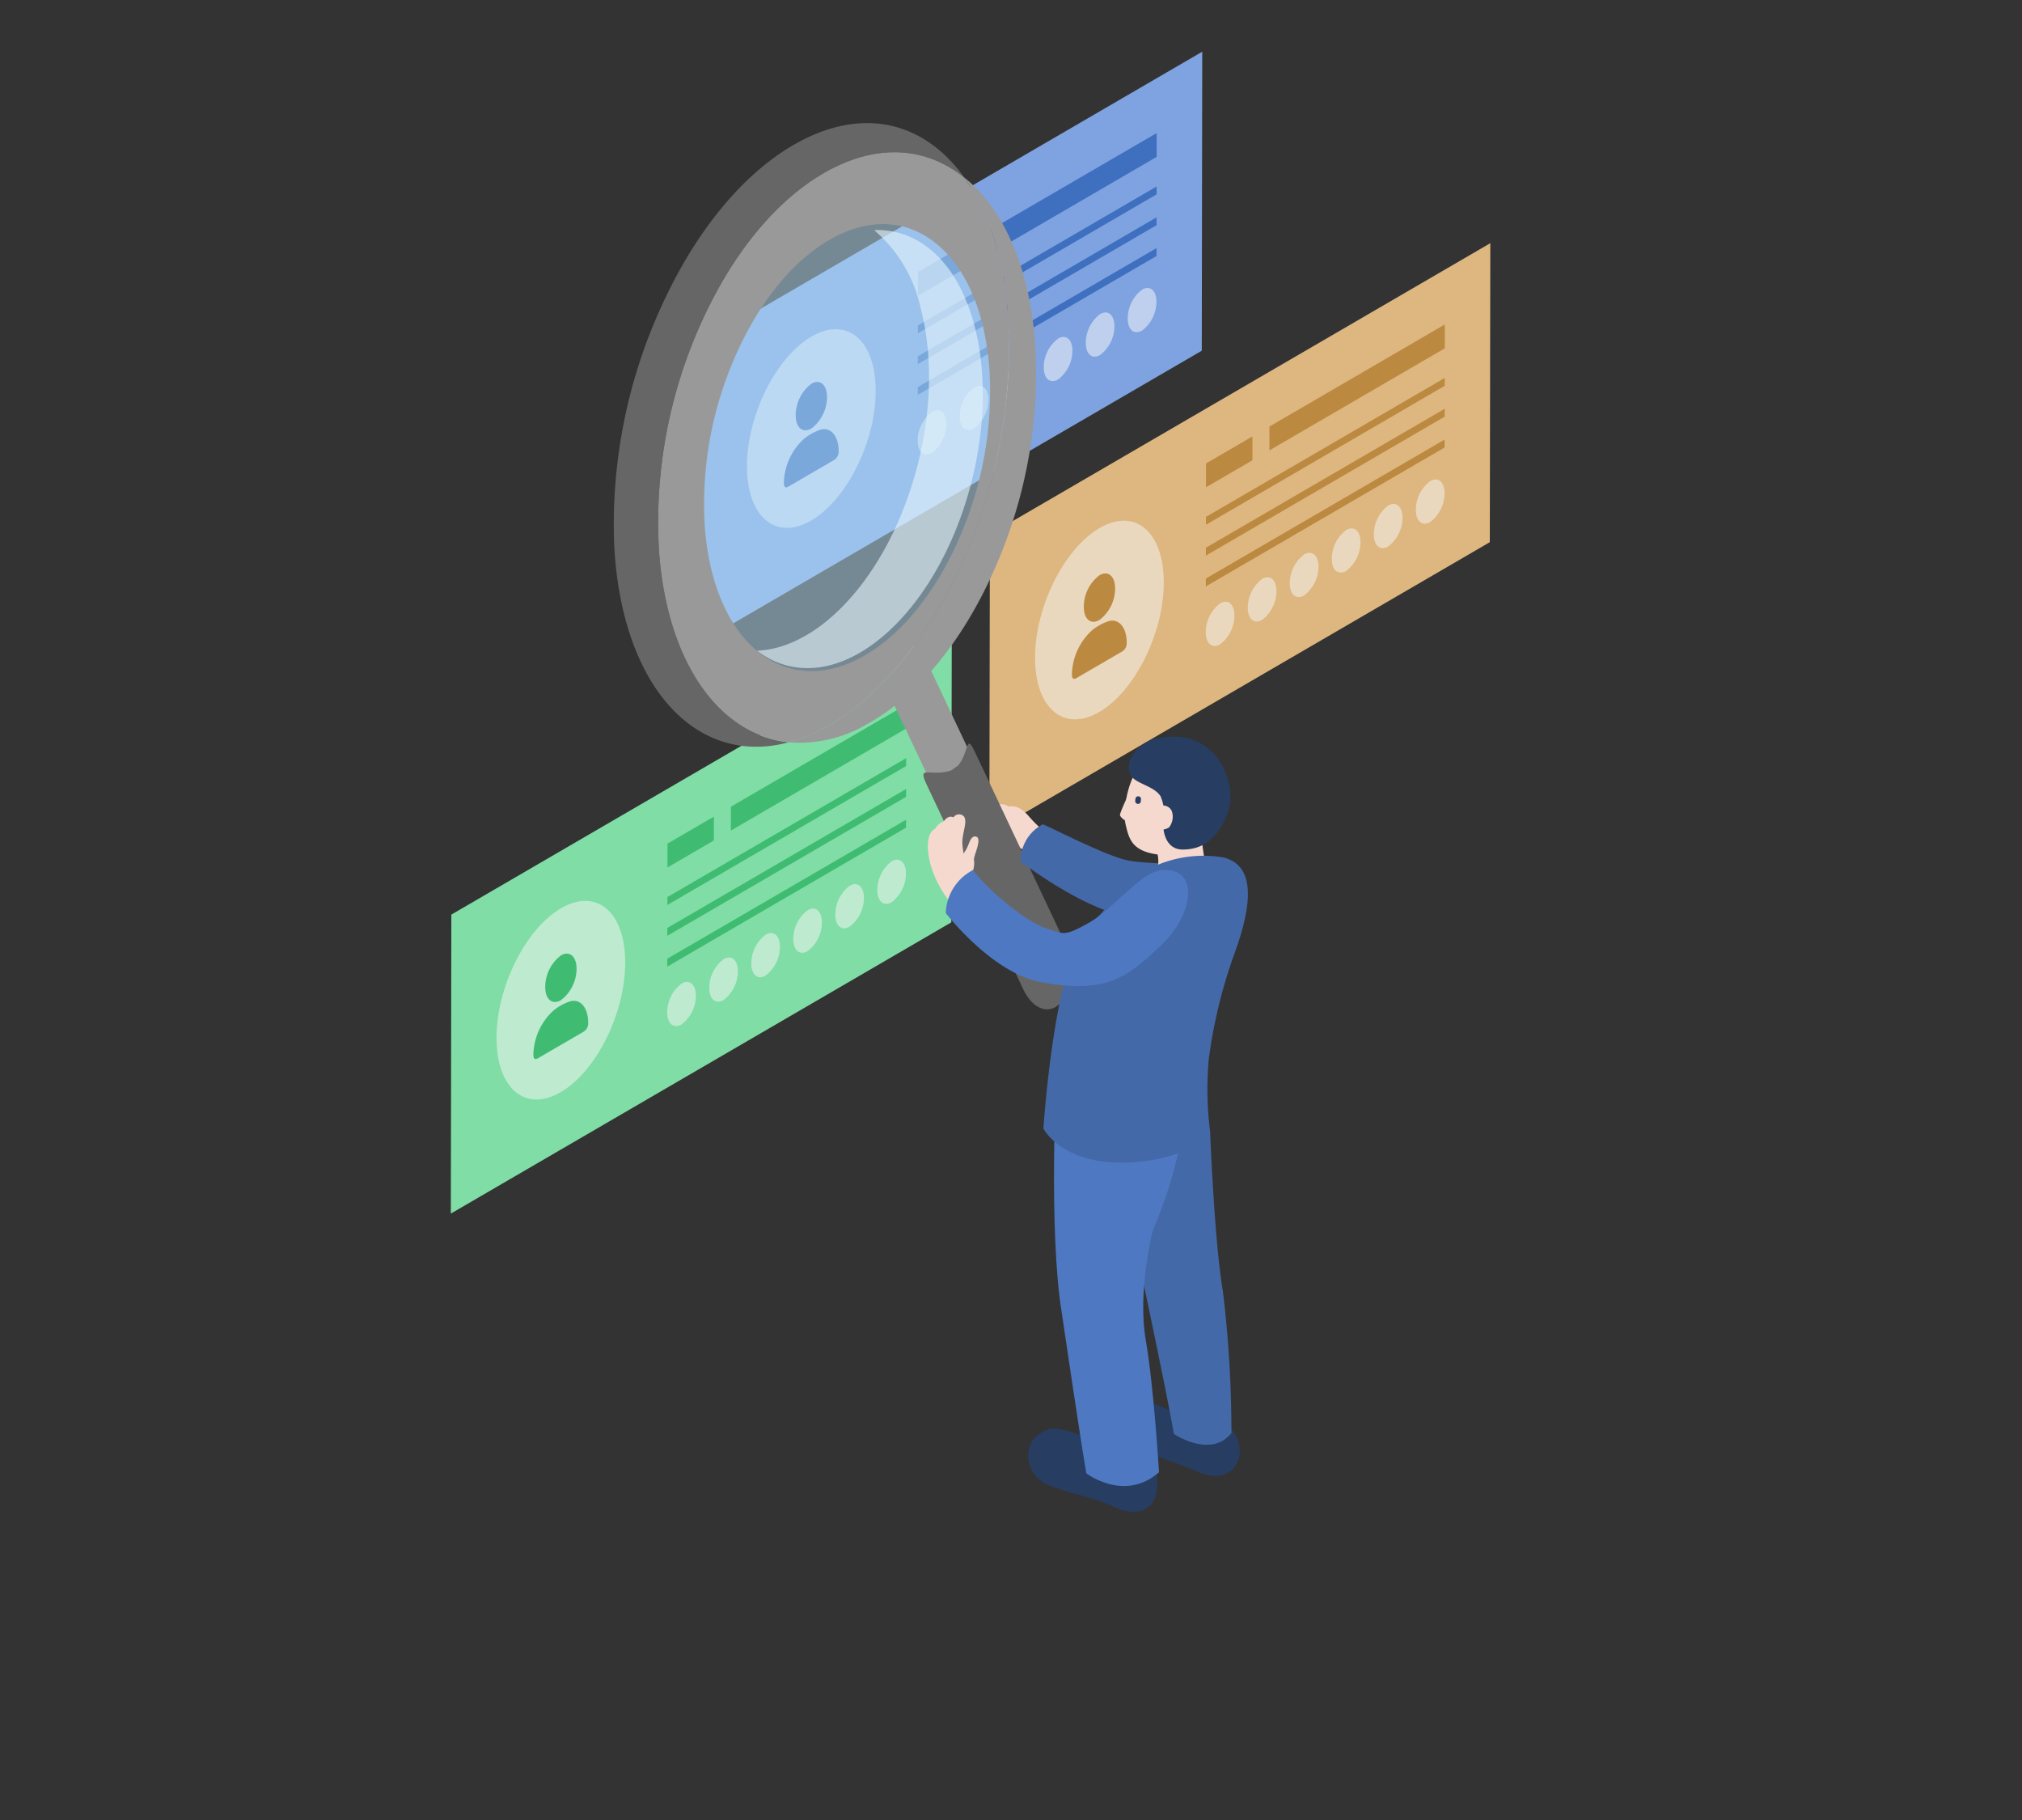 <svg xmlns="http://www.w3.org/2000/svg" xmlns:xlink="http://www.w3.org/1999/xlink" width="200" height="180" viewBox="0 0 200 180">
  <rect x="0" y="0" width="200" height="180" fill="#333333" stroke="none"/>
  <defs>
    <clipPath id="clip-path">
      <rect id="長方形_2366" data-name="長方形 2366" width="200" height="180" transform="translate(-19087 -1693)" fill="none" stroke="#707070" stroke-width="1"/>
    </clipPath>
    <clipPath id="clip-path-2">
      <rect id="長方形_125" data-name="長方形 125" width="102.819" height="144.416" fill="none"/>
    </clipPath>
    <clipPath id="clip-path-4">
      <rect id="長方形_122" data-name="長方形 122" width="32.865" height="51.317" fill="none"/>
    </clipPath>
    <clipPath id="clip-path-5">
      <rect id="長方形_123" data-name="長方形 123" width="22.325" height="43.322" fill="none"/>
    </clipPath>
  </defs>
  <g id="マスクグループ_24" data-name="マスクグループ 24" transform="translate(19087 1693)" clip-path="url(#clip-path)">
    <g id="グループ_208" data-name="グループ 208" transform="translate(-19042.408 -1687.887)">
      <g id="グループ_216" data-name="グループ 216" clip-path="url(#clip-path-2)">
        <path id="パス_318" data-name="パス 318" d="M107.294,0,57.8,28.8l-.051,29.572,49.5-28.8Z" transform="translate(-32.97)" fill="#7ea3e0"/>
        <g id="グループ_215" data-name="グループ 215">
          <g id="グループ_214" data-name="グループ 214" clip-path="url(#clip-path-2)">
            <path id="パス_319" data-name="パス 319" d="M81.008,70.093c-.009,5.023-2.866,10.754-6.381,12.8s-6.359-.368-6.35-5.391,2.866-10.754,6.381-12.8,6.359.368,6.35,5.391" transform="translate(-38.983 -36.527)" fill="#bed0ed"/>
            <path id="パス_320" data-name="パス 320" d="M79.486,91.378l-2.251,1.309c-.311.181-.462.051-.456-.395a6.076,6.076,0,0,1,1.972-4.31,5.107,5.107,0,0,1,1.688-.93c1.017-.265,1.774.682,1.762,2.17a.972.972,0,0,1-.42.82c-.381.224-.762.444-1.143.666l-1.152.671" transform="translate(-43.839 -49.678)" fill="#3f70bf"/>
            <path id="パス_321" data-name="パス 321" d="M79.51,79.419a3.917,3.917,0,0,1,1.556-3.107c.84-.5,1.542.095,1.543,1.3a3.926,3.926,0,0,1-1.548,3.127c-.863.5-1.553-.083-1.551-1.318" transform="translate(-45.398 -43.472)" fill="#3f70bf"/>
            <path id="パス_322" data-name="パス 322" d="M112.283,46.907l-4.59,2.671,0-2.358,4.591-2.671Z" transform="translate(-61.489 -25.436)" fill="#3f70bf"/>
            <path id="パス_323" data-name="パス 323" d="M139.654,21.106,122.312,31.2l0-2.358,17.342-10.091Z" transform="translate(-69.836 -10.705)" fill="#3f70bf"/>
            <path id="パス_324" data-name="パス 324" d="M131.291,31.85,107.677,45.59v-.778l23.614-13.741Z" transform="translate(-61.48 -17.741)" fill="#3f70bf"/>
            <path id="パス_325" data-name="パス 325" d="M131.279,38.956,107.665,52.7v-.778L131.28,38.178Z" transform="translate(-61.473 -21.798)" fill="#3f70bf"/>
            <path id="パス_326" data-name="パス 326" d="M131.267,46.062,107.653,59.8v-.778l23.614-13.741Z" transform="translate(-61.466 -25.856)" fill="#3f70bf"/>
            <path id="パス_327" data-name="パス 327" d="M110.468,84.023a3.572,3.572,0,0,1-1.42,2.848c-.782.455-1.415-.082-1.413-1.2a3.572,3.572,0,0,1,1.42-2.848c.782-.455,1.415.082,1.413,1.2" transform="translate(-61.456 -47.197)" fill="#bed0ed"/>
            <path id="パス_328" data-name="パス 328" d="M120.155,78.386a3.572,3.572,0,0,1-1.42,2.848c-.782.455-1.415-.082-1.413-1.2a3.572,3.572,0,0,1,1.42-2.848c.782-.455,1.415.082,1.413,1.2" transform="translate(-66.987 -43.978)" fill="#bed0ed"/>
            <path id="パス_329" data-name="パス 329" d="M129.842,72.749a3.572,3.572,0,0,1-1.42,2.848c-.782.455-1.415-.082-1.413-1.2a3.572,3.572,0,0,1,1.42-2.848c.782-.455,1.415.082,1.413,1.2" transform="translate(-72.518 -40.76)" fill="#bed0ed"/>
            <path id="パス_330" data-name="パス 330" d="M139.53,67.112a3.572,3.572,0,0,1-1.42,2.848c-.782.455-1.415-.082-1.413-1.2a3.572,3.572,0,0,1,1.42-2.848c.782-.455,1.415.082,1.413,1.2" transform="translate(-78.049 -37.541)" fill="#bed0ed"/>
            <path id="パス_331" data-name="パス 331" d="M149.217,61.475a3.572,3.572,0,0,1-1.42,2.848c-.782.455-1.415-.082-1.413-1.2a3.572,3.572,0,0,1,1.42-2.848c.782-.455,1.415.082,1.413,1.2" transform="translate(-83.58 -34.323)" fill="#bed0ed"/>
            <path id="パス_332" data-name="パス 332" d="M158.9,55.838a3.572,3.572,0,0,1-1.42,2.848c-.782.455-1.415-.082-1.413-1.2a3.572,3.572,0,0,1,1.42-2.848c.782-.455,1.415.082,1.413,1.2" transform="translate(-89.111 -31.104)" fill="#bed0ed"/>
            <path id="パス_333" data-name="パス 333" d="M49.5,161.352,0,190.155l.051-29.572,49.5-28.8Z" transform="translate(0 -75.242)" fill="#7fdda5"/>
            <path id="パス_334" data-name="パス 334" d="M23.263,201.873c-.009,5.023-2.866,10.754-6.381,12.8s-6.359-.368-6.35-5.391,2.866-10.754,6.381-12.8,6.359.368,6.35,5.391" transform="translate(-6.013 -111.769)" fill="#beeacf"/>
            <path id="パス_335" data-name="パス 335" d="M21.741,223.158l-2.25,1.309c-.312.181-.463.051-.456-.395a6.075,6.075,0,0,1,1.972-4.31,5.11,5.11,0,0,1,1.688-.93c1.017-.265,1.774.682,1.762,2.17a.972.972,0,0,1-.42.82c-.381.224-.762.444-1.143.666l-1.152.671" transform="translate(-10.868 -124.92)" fill="#40bc72"/>
            <path id="パス_336" data-name="パス 336" d="M21.765,211.2a3.917,3.917,0,0,1,1.556-3.107c.84-.5,1.542.095,1.543,1.3a3.926,3.926,0,0,1-1.548,3.127c-.863.5-1.553-.083-1.551-1.318" transform="translate(-12.427 -118.714)" fill="#40bc72"/>
            <path id="パス_337" data-name="パス 337" d="M54.538,178.687l-4.59,2.671,0-2.358,4.591-2.671Z" transform="translate(-28.519 -100.678)" fill="#40bc72"/>
            <path id="パス_338" data-name="パス 338" d="M81.909,152.886,64.567,162.977l0-2.358,17.342-10.091Z" transform="translate(-36.866 -85.947)" fill="#40bc72"/>
            <path id="パス_339" data-name="パス 339" d="M73.546,163.63,49.932,177.37v-.778l23.614-13.741Z" transform="translate(-28.51 -92.983)" fill="#40bc72"/>
            <path id="パス_340" data-name="パス 340" d="M73.534,170.736,49.92,184.476V183.7l23.614-13.741Z" transform="translate(-28.503 -97.04)" fill="#40bc72"/>
            <path id="パス_341" data-name="パス 341" d="M73.521,177.842,49.908,191.582V190.8l23.614-13.741Z" transform="translate(-28.496 -101.098)" fill="#40bc72"/>
            <path id="パス_342" data-name="パス 342" d="M52.722,215.8a3.572,3.572,0,0,1-1.42,2.848c-.782.455-1.415-.082-1.413-1.2a3.572,3.572,0,0,1,1.42-2.848c.782-.455,1.415.082,1.413,1.2" transform="translate(-28.485 -122.439)" fill="#beeacf"/>
            <path id="パス_343" data-name="パス 343" d="M62.41,210.166a3.572,3.572,0,0,1-1.42,2.848c-.782.455-1.415-.082-1.413-1.2A3.573,3.573,0,0,1,61,208.966c.782-.455,1.415.082,1.413,1.2" transform="translate(-34.017 -119.22)" fill="#beeacf"/>
            <path id="パス_344" data-name="パス 344" d="M72.1,204.529a3.572,3.572,0,0,1-1.42,2.848c-.782.455-1.415-.082-1.413-1.2a3.572,3.572,0,0,1,1.42-2.848c.782-.455,1.415.082,1.413,1.2" transform="translate(-39.547 -116.002)" fill="#beeacf"/>
            <path id="パス_345" data-name="パス 345" d="M81.784,198.892a3.572,3.572,0,0,1-1.42,2.848c-.782.455-1.415-.082-1.413-1.2a3.574,3.574,0,0,1,1.42-2.848c.782-.455,1.415.082,1.413,1.2" transform="translate(-45.078 -112.783)" fill="#beeacf"/>
            <path id="パス_346" data-name="パス 346" d="M91.472,193.255a3.572,3.572,0,0,1-1.42,2.848c-.782.455-1.415-.082-1.413-1.2a3.572,3.572,0,0,1,1.42-2.848c.782-.455,1.415.082,1.413,1.2" transform="translate(-50.61 -109.565)" fill="#beeacf"/>
            <path id="パス_347" data-name="パス 347" d="M101.159,187.618a3.572,3.572,0,0,1-1.42,2.848c-.782.455-1.415-.082-1.413-1.2a3.572,3.572,0,0,1,1.42-2.848c.782-.455,1.415.082,1.413,1.2" transform="translate(-56.141 -106.346)" fill="#beeacf"/>
            <path id="パス_348" data-name="パス 348" d="M173.66,73.71l-49.5,28.8.051-29.572,49.5-28.8Z" transform="translate(-70.892 -25.201)" fill="#ddb77f"/>
            <path id="パス_349" data-name="パス 349" d="M147.425,114.231c-.009,5.023-2.866,10.754-6.381,12.8s-6.359-.368-6.35-5.391,2.866-10.754,6.381-12.8,6.359.368,6.35,5.391" transform="translate(-76.905 -61.728)" fill="#ead8be"/>
            <path id="パス_350" data-name="パス 350" d="M145.9,135.515l-2.25,1.309c-.312.181-.463.051-.456-.395a6.076,6.076,0,0,1,1.972-4.31,5.111,5.111,0,0,1,1.688-.93c1.017-.265,1.774.682,1.762,2.17a.972.972,0,0,1-.42.82c-.381.224-.762.444-1.143.666l-1.152.671" transform="translate(-81.76 -74.879)" fill="#bc8940"/>
            <path id="パス_351" data-name="パス 351" d="M145.927,123.556a3.917,3.917,0,0,1,1.556-3.107c.84-.5,1.542.095,1.543,1.3a3.926,3.926,0,0,1-1.548,3.127c-.863.5-1.553-.083-1.551-1.318" transform="translate(-83.32 -68.672)" fill="#bc8940"/>
            <path id="パス_352" data-name="パス 352" d="M178.7,91.045l-4.59,2.671,0-2.358,4.591-2.671Z" transform="translate(-99.411 -50.637)" fill="#bc8940"/>
            <path id="パス_353" data-name="パス 353" d="M206.07,65.244,188.729,75.335l0-2.358,17.342-10.091Z" transform="translate(-107.758 -35.906)" fill="#bc8940"/>
            <path id="パス_354" data-name="パス 354" d="M197.708,75.987,174.094,89.728V88.95L197.709,75.21Z" transform="translate(-99.402 -42.942)" fill="#bc8940"/>
            <path id="パス_355" data-name="パス 355" d="M197.7,83.093,174.081,96.834v-.778L197.7,82.315Z" transform="translate(-99.395 -46.999)" fill="#bc8940"/>
            <path id="パス_356" data-name="パス 356" d="M197.683,90.2,174.069,103.94v-.778l23.614-13.741Z" transform="translate(-99.388 -51.057)" fill="#bc8940"/>
            <path id="パス_357" data-name="パス 357" d="M176.884,128.16a3.572,3.572,0,0,1-1.42,2.848c-.782.455-1.415-.082-1.413-1.2a3.572,3.572,0,0,1,1.42-2.848c.782-.455,1.415.082,1.413,1.2" transform="translate(-99.377 -72.398)" fill="#ead8be"/>
            <path id="パス_358" data-name="パス 358" d="M186.571,122.523a3.572,3.572,0,0,1-1.42,2.848c-.782.455-1.415-.082-1.413-1.2a3.572,3.572,0,0,1,1.42-2.848c.782-.455,1.415.082,1.413,1.2" transform="translate(-104.908 -69.179)" fill="#ead8be"/>
            <path id="パス_359" data-name="パス 359" d="M196.259,116.886a3.572,3.572,0,0,1-1.42,2.848c-.782.455-1.415-.082-1.413-1.2a3.572,3.572,0,0,1,1.42-2.848c.782-.455,1.415.082,1.413,1.2" transform="translate(-110.44 -65.961)" fill="#ead8be"/>
            <path id="パス_360" data-name="パス 360" d="M205.946,111.249a3.572,3.572,0,0,1-1.42,2.848c-.782.455-1.415-.082-1.413-1.2a3.572,3.572,0,0,1,1.42-2.848c.782-.455,1.415.082,1.413,1.2" transform="translate(-115.971 -62.742)" fill="#ead8be"/>
            <path id="パス_361" data-name="パス 361" d="M215.634,105.612a3.574,3.574,0,0,1-1.42,2.848c-.782.455-1.415-.082-1.413-1.2a3.57,3.57,0,0,1,1.42-2.848c.782-.455,1.415.082,1.413,1.2" transform="translate(-121.502 -59.524)" fill="#ead8be"/>
            <path id="パス_362" data-name="パス 362" d="M225.321,99.975a3.572,3.572,0,0,1-1.42,2.848c-.782.455-1.415-.082-1.413-1.2a3.572,3.572,0,0,1,1.42-2.848c.782-.455,1.415.082,1.413,1.2" transform="translate(-127.033 -56.305)" fill="#ead8be"/>
            <path id="パス_363" data-name="パス 363" d="M128.517,176.181a12.027,12.027,0,0,1-1.5-1.448c-.685-.8-1.28-1.186-2.114-1.04,0,0-.288-.375-1.36-.187s-1.447.861-1.308,1.094c.261.434,1.124.384,1.75.988a12.113,12.113,0,0,1,1.326,1.38,2.962,2.962,0,0,0,2.69,1.355c1.489.015.519-2.141.519-2.141" transform="translate(-69.775 -99.036)" fill="#f5d9ce"/>
            <path id="パス_364" data-name="パス 364" d="M125.865,180.284s1.224,1.236,2.294.941l-1.465-1.419Z" transform="translate(-71.865 -102.663)" fill="#f5d9ce"/>
            <path id="パス_365" data-name="パス 365" d="M111.473,153.764l-8.157-17.236a17.364,17.364,0,0,1-3.371,3.981l8.161,17.243c.793,1.688,2.189,2.163,3.119,1.062l0,0c.928-1.1,1.038-3.361.246-5.048" transform="translate(-57.065 -77.953)" fill="#999"/>
            <path id="パス_366" data-name="パス 366" d="M122.574,185.067c-1.113,1.322-2.787.759-3.741-1.26l-9.559-20.255c-.955-2.021.308-.731,2.406-1.388l.708-.507c1.113-1.322.721-3.322,1.675-1.3l8.8,18.643c.955,2.021.827,4.737-.287,6.064l0,0" transform="translate(-62.207 -91.067)" fill="#666"/>
            <g id="グループ_210" data-name="グループ 210" transform="translate(22.762 13.501)" opacity="0.49">
              <g id="グループ_209" data-name="グループ 209">
                <g id="グループ_208-2" data-name="グループ 208" clip-path="url(#clip-path-4)">
                  <path id="パス_367" data-name="パス 367" d="M67.795,33.086c-9.026,4.939-15.587,19.707-14.653,32.985s9.01,20.038,18.036,15.1S86.765,61.463,85.83,48.185s-9.008-20.038-18.035-15.1" transform="translate(-53.054 -31.469)" fill="#bae2f8"/>
                </g>
              </g>
            </g>
            <path id="パス_368" data-name="パス 368" d="M42.015,58.735A47.832,47.832,0,0,1,46.1,36.4c3.146-7.081,7.608-12.478,12.569-15.2l.024-.013c4.892-2.677,9.688-2.431,13.536.674a14.8,14.8,0,0,0-2.4-2.656c-3.967-3.391-9.022-3.655-14.233-.744l-.026.015c-5.2,2.915-9.934,8.646-13.33,16.14A51.839,51.839,0,0,0,37.586,58.2c.729,14.034,8.151,21.947,17.275,19.491C48.039,77,42.8,69.889,42.015,58.735" transform="translate(-21.427 -9.394)" fill="#666"/>
            <path id="パス_369" data-name="パス 369" d="M102.3,45.568c-.514-7.311-2.933-13.125-6.811-16.372-.06-.051-.123-.094-.184-.143,2.529,3.534,4.059,8.556,4.37,14.551a51.826,51.826,0,0,1-4.655,23.59c-3.4,7.494-8.13,13.225-13.33,16.14l-.026.015a16.383,16.383,0,0,1-3.73,1.541,13.185,13.185,0,0,0,7.686-1.771l.024-.014c4.96-2.723,9.423-8.121,12.568-15.2A47.823,47.823,0,0,0,102.3,45.568" transform="translate(-44.495 -16.588)" fill="#999"/>
            <path id="パス_370" data-name="パス 370" d="M64.454,79.981c5.2-2.915,9.934-8.646,13.33-16.141a51.823,51.823,0,0,0,4.655-23.59C82.129,34.256,80.6,29.234,78.07,25.7c-3.848-3.105-8.644-3.352-13.536-.674l-.024.013c-4.96,2.723-9.423,8.121-12.569,15.2a47.833,47.833,0,0,0-4.088,22.335c.785,11.155,6.024,18.27,12.846,18.959A16.373,16.373,0,0,0,64.429,80l.026-.014M52.377,60.1a36.2,36.2,0,0,1,3.094-16.9c2.381-5.359,5.758-9.444,9.512-11.505l.018-.01c3.761-2.058,7.449-1.838,10.384.619s4.766,6.858,5.155,12.391a36.2,36.2,0,0,1-3.094,16.9c-2.381,5.359-5.758,9.444-9.512,11.505l-.019.01C60.152,77.359,53.181,71.523,52.377,60.1" transform="translate(-27.264 -13.235)" fill="#999"/>
            <g id="グループ_213" data-name="グループ 213" transform="translate(30.288 17.641)" opacity="0.6">
              <g id="グループ_212" data-name="グループ 212">
                <g id="グループ_211" data-name="グループ 211" clip-path="url(#clip-path-5)">
                  <path id="パス_371" data-name="パス 371" d="M82.175,41.125a13.969,13.969,0,0,1,4.614,7.758c2.586,9.891-1.164,23.363-8.377,30.091C75.805,81.4,73.1,82.62,70.6,82.718c3.617,2.773,8.522,2.267,13.13-2.03,7.213-6.727,10.963-20.2,8.377-30.091-1.652-6.318-5.49-9.646-9.927-9.473" transform="translate(-70.595 -41.118)" fill="#e5f4fc"/>
                </g>
              </g>
            </g>
            <path id="パス_372" data-name="パス 372" d="M116.712,183.326a4.644,4.644,0,0,0,1.069-1.478c.181-.48.381-1.037.8-.934.656.162-.207,1.816-.2,2.281a2.355,2.355,0,0,1-1.31,2.468" transform="translate(-66.639 -103.289)" fill="#f5d9ce"/>
            <path id="パス_373" data-name="パス 373" d="M112.863,185.243c-2.924-2.9-3.612-7.357-2.151-8.02a1.459,1.459,0,0,1,.831-.711s.408-.674.963-.4a.652.652,0,0,1,.792-.254c.757.263.148,1.551.088,2.55-.056.927.5,2.311.033,3.319" transform="translate(-62.789 -100.386)" fill="#f5d9ce"/>
            <path id="パス_374" data-name="パス 374" d="M161.305,312.591c-2.341-.15-3.341-1.906-5.242-.7-1.624,1.032-1.273,3.649.966,4.42s3.849,1.285,5.254,1.931,3.068.751,3.908-.643c1.274-2.115-1.027-4.216-1.027-4.216" transform="translate(-88.531 -177.84)" fill="#273d61"/>
            <path id="パス_375" data-name="パス 375" d="M140.423,318.578c-2.486-.173-4.217-2.027-6.236-.632-1.726,1.192-1.352,4.215,1.026,5.105s4.757,1.31,6.249,2.056,3.4.94,4.15-.743-.332-4.947-.332-4.947" transform="translate(-76.005 -181.242)" fill="#273d61"/>
            <path id="パス_376" data-name="パス 376" d="M150.147,229.654s2.449,13.768,3.789,21.842c0,0,2.609,12.215,3.311,16.333,0,0,3.684,2.486,5.694-.1a116.09,116.09,0,0,0-.857-14.108c-.831-4.847-1.253-15.7-1.253-15.7s-1.318-2.437-1.318-8.273" transform="translate(-85.729 -131.125)" fill="#4469a8"/>
            <path id="パス_377" data-name="パス 377" d="M139.3,235.488s-.807,15.665.533,23.739c0,0,1.718,11.711,2.42,15.83,0,0,3.769,2.891,7.19-.106,0,0-.484-8.268-1.315-13.116s.7-10.816.7-10.816,3.133-6.925,3.133-12.761" transform="translate(-79.396 -134.456)" fill="#4e79c2"/>
            <path id="パス_378" data-name="パス 378" d="M150.753,182.386c-2.531-.444-6.671-.334-8.672-.7s-6.766-2.817-8.514-3.6a4.084,4.084,0,0,0-2.206,3.68s5.923,4.568,10.365,5.391" transform="translate(-75.003 -101.679)" fill="#4469a8"/>
            <path id="パス_379" data-name="パス 379" d="M162.33,180.833a3.613,3.613,0,0,1-.363,2.77s4.1.314,5.2-1.014l-.649-4.507" transform="translate(-92.478 -101.679)" fill="#f5d9ce"/>
            <path id="パス_380" data-name="パス 380" d="M157.088,162.094c-1.363,1.048-1.978,4.51-1.648,5.894s.577,2.563,2.951,2.959A4.94,4.94,0,0,0,164,166.925c.659-2.968-.643-9.645-6.908-4.831" transform="translate(-88.701 -91.583)" fill="#f5d9ce"/>
            <path id="パス_381" data-name="パス 381" d="M158.9,158.1c-1.679.4-3.073,2.209-2.438,3.54.427.895,2.327,1.082,2.986,2.137a4.9,4.9,0,0,1,.267,2.945s.009,2.325,1.922,2.325,3.5-.989,4.485-3.693-1.055-8.706-7.221-7.255" transform="translate(-89.247 -90.14)" fill="#273d61"/>
            <path id="パス_382" data-name="パス 382" d="M163.463,173.8a.934.934,0,0,1,1.135.547,1.749,1.749,0,0,1-.277,1.57,1.262,1.262,0,0,1-.965.2" transform="translate(-93.271 -99.206)" fill="#f5d9ce"/>
            <path id="パス_383" data-name="パス 383" d="M155.368,170.228a14.564,14.564,0,0,0-1.088,2.374c-.082.346.71.745.71.745" transform="translate(-88.085 -97.195)" fill="#f5d9ce"/>
            <path id="パス_384" data-name="パス 384" d="M158.067,172.381a.277.277,0,0,1-.277-.277,1.256,1.256,0,0,1,.03-.277.277.277,0,0,1,.538.129.747.747,0,0,0-.014.148.277.277,0,0,1-.277.277" transform="translate(-90.093 -97.987)" fill="#273d61"/>
            <path id="パス_385" data-name="パス 385" d="M146.829,186.716a11.894,11.894,0,0,1,7.529-1.263c2.9.662,3.234,3.847,1.162,9.513a49.58,49.58,0,0,0-2.548,10.488,33.223,33.223,0,0,0,.136,7.126s-1.224,2.25-6.525,2.935c-5.107.659-8.578-.973-9.963-3.215,0,0,1.041-16.208,4.273-19.7s3.763-4.634,5.935-5.88" transform="translate(-78.006 -105.777)" fill="#4469a8"/>
            <path id="パス_386" data-name="パス 386" d="M135.49,188.661c-2.074.149-4.83,3.86-7.216,5.193-2.5,1.4-2.452,1.1-4.075.626-2.137-.623-5.988-3.929-7.417-5.828a5.006,5.006,0,0,0-2.686,4.244s4.492,5.867,9.343,6.817c6.8,1.333,8.923-.75,12.043-3.72s3.76-7.6.009-7.331" transform="translate(-65.144 -107.713)" fill="#4e79c2"/>
          </g>
        </g>
      </g>
    </g>
  </g>
</svg>
